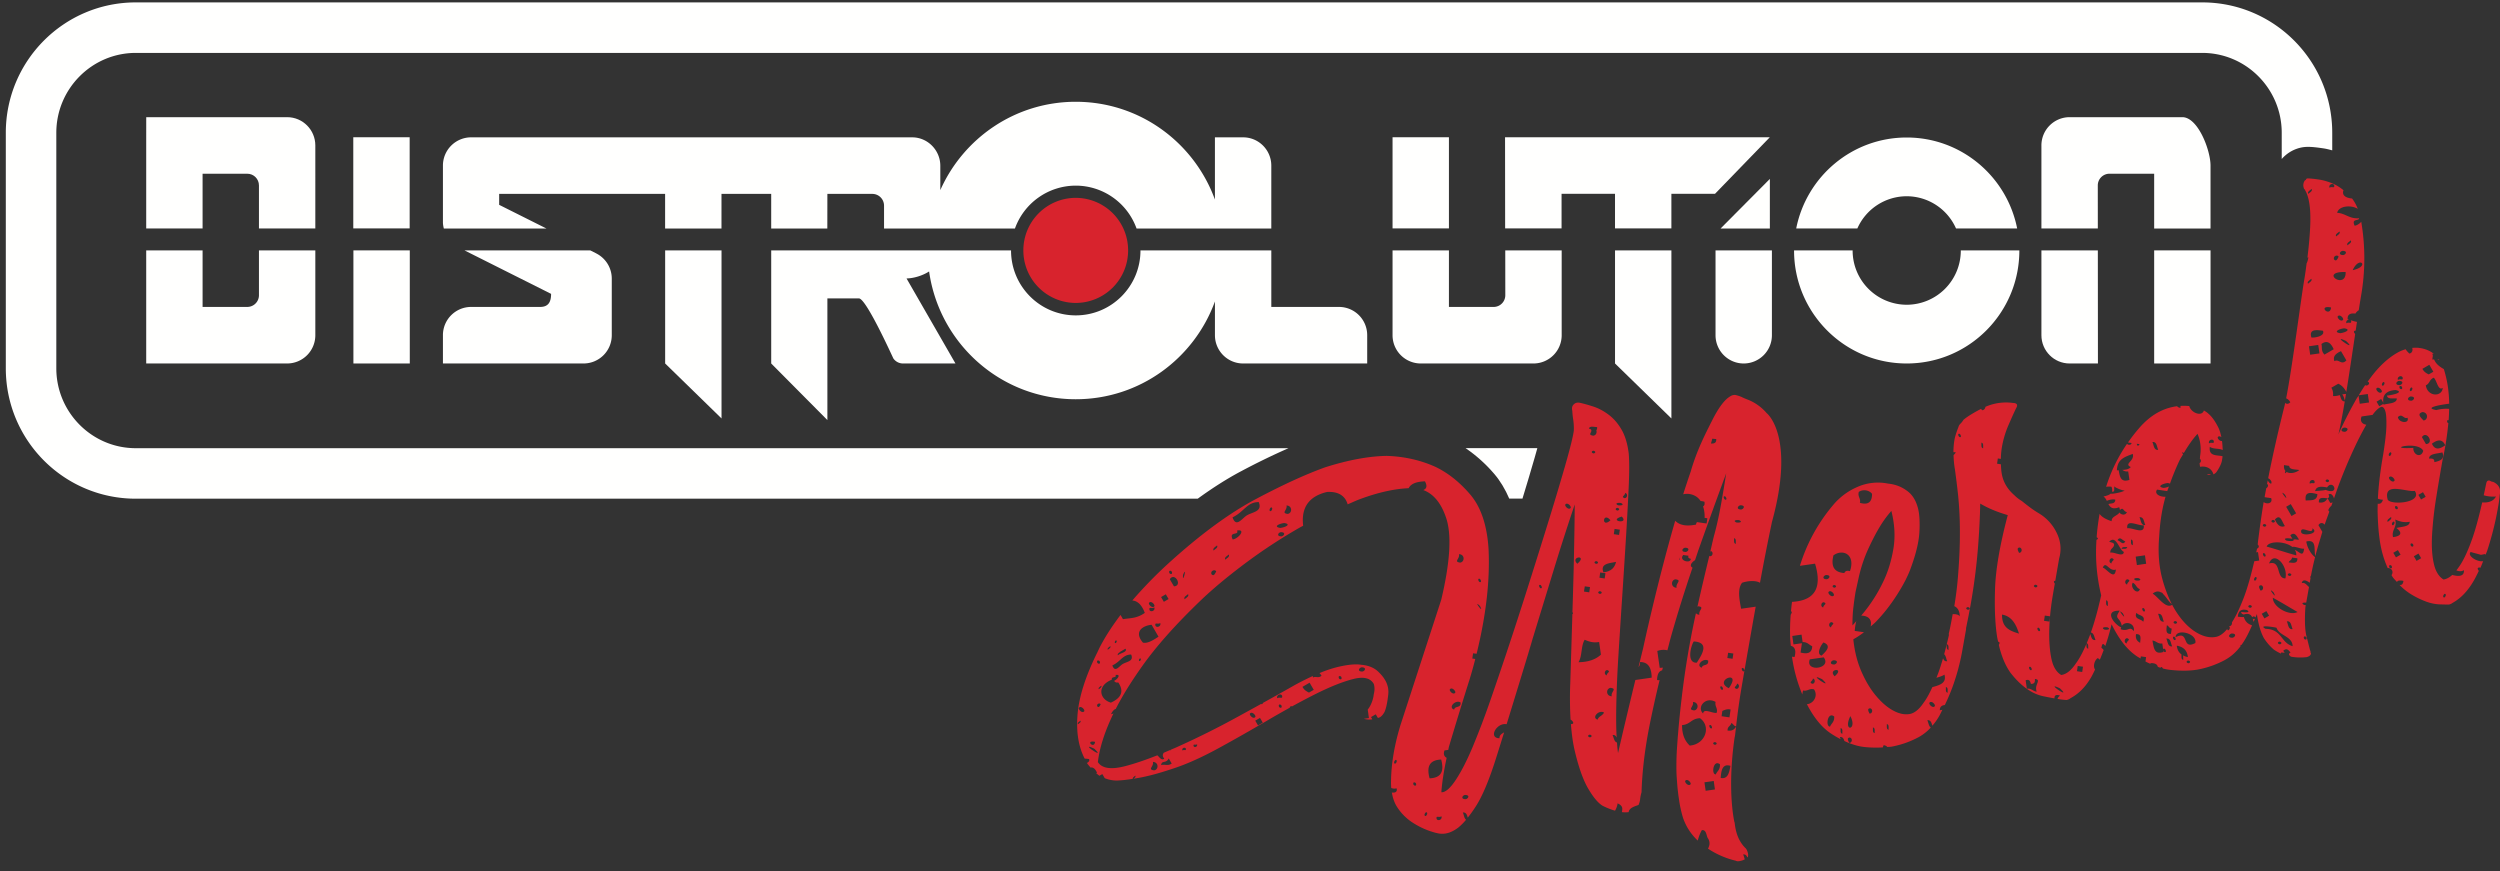 <svg xmlns="http://www.w3.org/2000/svg" xmlns:xlink="http://www.w3.org/1999/xlink" width="198" height="69" viewBox="0 0 198 69"><rect x="0" y="0" width="198" height="69" fill="#333333" stroke="none"/><defs><path id="oz8na" d="M309.418 4393.19H145.755c-5.685 0-10.295 4.624-10.295 10.327v18.652c0 5.705 4.61 10.328 10.295 10.328h84.104c1.189-.863 2.336-1.592 3.433-2.173a55.5 55.5 0 0 1 3.757-1.827h-91.294c-3.471 0-6.295-2.838-6.295-6.328v-18.652c0-3.489 2.824-6.327 6.295-6.327h163.663c3.471 0 6.295 2.838 6.295 6.327v2.076a2.831 2.831 0 0 1 1.433-.883c.503-.126.97-.09 1.862.039.234.034.47.097.705.158v-1.39c0-5.703-4.609-10.327-10.295-10.327"/><path id="oz8nb" d="M253.344 4430.532c.482.564.873 1.226 1.188 1.958h1.048c.364-1.188.689-2.283.976-3.28l.202-.72h-5.688c.818.56 1.579 1.23 2.274 2.042"/><path id="oz8nc" d="M146.58 4412.83v8.958h11.162a2.236 2.236 0 0 0 2.232-2.239v-6.719h-4.465v3.552a.926.926 0 0 1-.924.927h-3.54v-4.479z"/><path id="oz8nd" d="M159.974 4404.519c0-1.236-1-2.239-2.232-2.239h-11.16l-.002 1.597v7.22h4.465v-4.338h3.54c.511 0 .924.415.924.927v3.411h4.465z"/><path id="oz8ne" d="M162.99 4421.788h4.465v-8.958h-4.465z"/><path id="oz8nf" d="M167.445 4403.87h-4.465v7.22h4.465z"/><path id="oz8ng" d="M270.87 4419.549c0 1.236 1 2.239 2.232 2.239a2.236 2.236 0 0 0 2.233-2.239v-6.719h-4.465z"/><path id="oz8nh" d="M275.173 4407.17l-3.903 3.928h3.903z"/><path id="oz8ni" d="M177.782 4417.309h-5.47a2.235 2.235 0 0 0-2.232 2.239v2.24h11.14a2.236 2.236 0 0 0 2.232-2.24v-4.479c0-.877-.503-1.634-1.235-2.001l.003-.001-.473-.237h-9.962l6.861 3.444c0 .606-.188 1.035-.864 1.035"/><path id="oz8nj" d="M187.68 4421.788l4.465 4.353v-13.311h-4.465z"/><path id="oz8nk" d="M290.294 4412.83l.001.008a4.29 4.29 0 0 1-4.284 4.298 4.29 4.29 0 0 1-4.283-4.298l.001-.008h-4.639v.008c0 4.943 3.994 8.95 8.921 8.95 4.928 0 8.922-4.007 8.922-8.95v-.008z"/><path id="oz8nl" d="M286.009 4408.543a4.277 4.277 0 0 1 3.908 2.552h4.842c-.81-4.107-4.418-7.205-8.75-7.205-4.331 0-7.939 3.098-8.749 7.205h4.842a4.277 4.277 0 0 1 3.907-2.552"/><path id="oz8nm" d="M262.91 4421.788l4.465 4.353v-13.311h-4.465z"/><path id="oz8nn" d="M254.22 4416.382a.927.927 0 0 1-.924.928h-3.541v-4.48h-4.465v6.719a2.237 2.237 0 0 0 2.233 2.239h8.929a2.236 2.236 0 0 0 2.233-2.239v-6.719h-4.468z"/><path id="oz8no" d="M254.2 4403.87l.007 7.22h4.469v-2.741h4.233v2.741h4.465v-2.741h3.456l4.34-4.479z"/><path id="oz8np" d="M249.755 4403.87h-4.465v7.22h4.465z"/><path id="oz8nq" d="M296.68 4412.83v6.719c0 1.236 1 2.239 2.232 2.239h2.244l-.007-8.958z"/><path id="oz8nr" d="M307.842 4402.28h-8.93a2.236 2.236 0 0 0-2.232 2.239v6.578h4.468l-.003-3.411c0-.512.414-.927.925-.927h3.54v4.338h4.464v-4.981c0-1.236-.999-3.836-2.232-3.836"/><path id="oz8ns" d="M305.61 4421.788h4.465v-8.958h-4.465z"/><path id="oz8nt" d="M192.142 4408.356h3.937v2.742h4.445l.004-2.742h3.558c.514 0 .93.418.93.933v1.809H215.384a5.123 5.123 0 0 1 4.816-3.396 5.123 5.123 0 0 1 4.815 3.396h10.672v-4.981c0-1.237-.999-2.24-2.232-2.24h-2.233v4.927c-1.644-4.515-5.952-7.744-11.022-7.744-4.787 0-8.897 2.877-10.727 6.997v-1.925c0-1.236-.999-2.255-2.232-2.255h-34.929a2.236 2.236 0 0 0-2.232 2.24v4.478c0 .175.033.34.07.503h8.127l-3.743-1.875v-.867h13.143v2.742h4.465z"/><path id="oz8nu" d="M241.051 4417.309h-5.363v-4.479h-10.363v.007c0 2.84-2.294 5.141-5.125 5.141-2.83 0-5.125-2.301-5.125-5.141l.001-.007H196.08v8.958l4.449 4.482v-9.635h2.501c.579 0 2.693 4.711 2.727 4.758a.928.928 0 0 0 .758.395h4.158l-3.876-6.735c.552-.006 1.264-.216 1.788-.554.807 5.718 5.693 10.121 11.615 10.121 5.071 0 9.378-3.229 11.023-7.745v2.673c0 1.237.999 2.24 2.232 2.24h9.827v-2.24a2.235 2.235 0 0 0-2.231-2.239"/><path id="oz8nv" d="M224.347 4412.832a4.155 4.155 0 0 0-4.149-4.162 4.155 4.155 0 0 0-4.148 4.162 4.154 4.154 0 0 0 4.148 4.161 4.155 4.155 0 0 0 4.149-4.161"/><path id="oz8nw" d="M274.923 4425.72s2.299 1.791.41 8.645a187.35 187.35 0 0 0-.942 4.792c-.163-.096-.378-.14-.64-.137-.223.004-.47.034-.774.132-.287.357-.274.921-.174 1.541.026.171.058.343.094.52l1.153-.164a1099.14 1099.14 0 0 0-.891 5.074c.012-.09-.09-.281-.196-.203-.065.05.055.33.178.24a.047.047 0 0 0 .016-.03l-.217 1.262a52.96 52.96 0 0 0-.44 3.136c-.202-.033-.218-.203-.38-.267-.05.265-.308.25-.298.595.35.061.549-.08.677-.317-.026.241-.06.481-.084.72-.02.09-.04.18-.053.283-.578 4.151.005 6.576.005 6.576l.009-.003c.023.15.037.294.067.448.126.687.402 1.232.829 1.638.065.075.12.201.165.375a.64.64 0 0 1 0 .28c-.004.018-.033.036-.046.054-.056-.146-.14-.26-.334-.238.056.114.083.262.13.386-.053.025-.095.052-.167.077-.256.087-.441.1-.55.033a6.814 6.814 0 0 1-2.195-.953c.135-.265.19-.542-.027-.85-.12-.248-.104-.66-.463-.618a3.486 3.486 0 0 0-.322.827 4.413 4.413 0 0 1-1.174-1.82 9.742 9.742 0 0 1-.294-1.307c-.001-.022-.006-.053-.006-.073l-.004.001a17.773 17.773 0 0 1-.145-1.206c-.024-.367-.06-.73-.066-1.1-.011-.643.006-1.288.052-1.94.089-1.3.21-2.573.36-3.82a66.768 66.768 0 0 1 1.064-6.434c.022-.103.047-.206.07-.308a.365.365 0 0 0 .273.12c-.091-.37.459-.599-.096-.67-.027.003-.038.027-.061.037.3-1.346.618-2.689.942-4.032.015.01.027.017.048.028.21.028.315-.327.06-.416a.265.265 0 0 1-.05.135c.105-.432.194-.865.303-1.297.196-.699.37-1.476.529-2.328.156-.852.305-1.737.446-2.656a496.342 496.342 0 0 0-2.178 6.018c-.1.283-.191.576-.29.861-.438.288-.37.514-.197.59a109.07 109.07 0 0 0-1.69 5.404c-.107.383-.2.762-.3 1.144-.211-.05-.45-.068-.801.05.064.447.127.894.192 1.34.087-.004.169-.013.25-.02-.018.072-.04.145-.057.217-.28.06-.39.35-.404.765.079.02.136.011.2.012a96.149 96.149 0 0 0-.773 3.47c-.393 1.95-.606 3.75-.656 5.411a2.74 2.74 0 0 0-.11.533c-.02.19-.07.34-.13.471-.353.126-.732.235-.782.566a2.038 2.038 0 0 1-.535 0c.052-.272.103-.494-.34-.695a1.488 1.488 0 0 1-.203.581c-.54-.155-.978-.387-.978-.387-.356-.212-.734-.662-1.14-1.35-.407-.688-.766-1.7-1.08-3.039-.14-.6-.235-1.308-.296-2.093.062.018.123.015.17-.043.057-.068-.063-.234-.198-.3a30.219 30.219 0 0 1-.021-2.947c.055-1.744.11-3.558.166-5.41.008-.003.016.004.025-.002.033-.025.018-.109-.021-.175.017-.526.033-1.04.048-1.577a337.5 337.5 0 0 0 .135-6.933 194.665 194.665 0 0 0-1.68 5.231c-3.498 11.417-1.265 4.147-1.735 5.7a1203.36 1203.36 0 0 1-1.98 6.478c-.786-.154-1.487 1.104-.564 1.11-.02-.254.183-.355.367-.47-.27.87-.511 1.64-.716 2.285-.522 1.62-1.033 2.817-1.535 3.592a10.24 10.24 0 0 1-.631.883c-.062-.217-.122-.437-.39-.406.09.185.104.462.257.572a4.65 4.65 0 0 1-.625.625c-.47.352-.918.51-1.344.48-.185 0-.494-.075-.927-.22a6.325 6.325 0 0 1-1.353-.67 4.076 4.076 0 0 1-1.215-1.228c-.208-.318-.341-.706-.413-1.147.24.047.474-.05.365-.336-.154.06-.284.022-.414-.016a4.994 4.994 0 0 1-.017-.54c.015-1.352.254-2.797.712-4.328l-.004.003 3.269-10.05c.698-2.943.837-5.097.399-6.442-.388-1.189-.997-1.938-1.824-2.244.24-.096.354-.278.134-.69-.666.021-1.117.187-1.29.544-1.138.046-2.433.334-3.895.88-.312.118-.625.268-.937.398-.17-.605-.655-1.037-1.63-.98-1.443.34-2.063 1.238-1.893 2.675-.068.038-.136.068-.204.106a42.054 42.054 0 0 0-4.443 2.913c-1.412 1.06-2.601 2.056-3.566 2.99-1.933 1.864-3.443 3.566-4.535 5.11-.903 1.272-1.592 2.396-2.095 3.387-.113.037-.254.151-.375.424.082-.018.136-.04.197-.064-.04.084-.09.175-.125.257-.617 1.323-.988 2.522-1.114 3.596.328.508 1.058.612 2.19.313.746-.194 1.59-.484 2.518-.85.173.132.303.432.555.27-.163-.184-.14-.352-.038-.476.15-.063.31-.133.466-.2.03.001.062.002.09.011l-.024-.04c.156-.066.304-.127.463-.198a66.797 66.797 0 0 0 4.854-2.416c.648-.355 1.266-.695 1.867-1.027.01.01.01.025.028.03.038.01.088-.046.118-.112.903-.5 1.755-.977 2.547-1.427.497-.272.955-.496 1.392-.696a.315.315 0 0 0 .012.12c.247-.129.4.09.674-.14a.778.778 0 0 0-.16-.21 9.892 9.892 0 0 1 1.29-.446c.872-.222 1.548-.292 2.029-.213.585.051 1.045.247 1.379.588.566.547.818 1.13.75 1.751-.064.62-.163 1.085-.294 1.395-.148.261-.3.412-.456.457-.025.011-.048.01-.072.02a74.116 74.116 0 0 0-.168-.29l-.377.22.106.18a1.606 1.606 0 0 1-.66-.039c-.004 0-.005-.003-.01-.004l.399-.058-.095-.67h-.001c.085-.108.162-.226.227-.359.138-.286.223-.567.25-.85.079-.295.08-.569.004-.82-.26-.47-.8-.603-1.617-.396-.821.208-1.812.6-2.97 1.178a56.99 56.99 0 0 0-1.905 1.003c-.011-.013-.015-.032-.037-.038-.043-.01-.103.058-.13.134-.55.305-1.11.62-1.694.965-1.351.797-2.66 1.541-3.927 2.232-1.27.693-2.405 1.21-3.41 1.552-1.005.344-1.857.588-2.552.732-.278.061-.531.1-.787.14.09-.07.198-.136.138-.246-.08.082-.221.148-.197.257-.46.072-.9.125-1.29.134a2.517 2.517 0 0 1-.93-.187l-.186-.32a1.105 1.105 0 0 0-.231.131c-.092-.057-.174-.138-.261-.207l.064-.037c-.13-.29-.291-.457-.51-.407-.098-.119-.2-.23-.291-.37.018-.006.042-.005.05-.023.11-.063.179-.155.122-.283-.1-.013-.226-.032-.346-.033-.474-.905-.674-2.042-.57-3.439.107-1.437.639-3.092 1.557-4.945.007-.005.01-.017.014-.028.076-.153.136-.299.218-.455.427-.817.97-1.654 1.62-2.51l.194.334c.558-.1 1.073-.036 1.728-.5-.244-.652-.582-.95-.99-.98a34.447 34.447 0 0 1 2.784-2.87c2.535-2.313 4.868-4.032 6.999-5.162 2.129-1.13 3.965-1.97 5.505-2.522 1.816-.574 3.433-.875 4.85-.9 1.38.043 2.664.328 3.854.861 1.003.478 1.925 1.208 2.77 2.194.845.988 1.33 2.418 1.452 4.294.12 2.424-.175 5.117-.886 8.078l-.061.247-.278-.04-.06.416.236.034a33.94 33.94 0 0 1-.476 1.696c-.57 1.795-1.1 3.54-1.615 5.265-.02.084-.03.157-.05.24l-.297.043c-.116.303-.014.49.169.585-.206.976-.364 1.905-.418 2.731.326.011.717-.33 1.17-1.025.452-.694.909-1.6 1.37-2.715a65.193 65.193 0 0 0 1.38-3.658 340.928 340.928 0 0 0 2.812-8.479c.57-1.793 1.125-3.558 1.663-5.297a233.962 233.962 0 0 0 1.402-4.672c.396-1.378.626-2.307.693-2.788a4.75 4.75 0 0 0-.044-.86 6.505 6.505 0 0 1-.075-.713c-.055-.218-.017-.39.114-.517.13-.125.294-.166.492-.123.295.064.644.163 1.049.293.405.13.807.342 1.206.636.398.295.74.685 1.026 1.171.286.485.478 1.112.577 1.875.055.59.057 1.473.004 2.648a248.508 248.508 0 0 1-.214 3.99c-.09 1.487-.192 3.07-.303 4.747-.111 1.677-.216 3.293-.312 4.851-.094 1.557-.15 3-.164 4.328-.008.745.006 1.4.037 1.982-.055-.134-.14-.23-.324-.21.103.214.12.531.349.593.022.302.049.587.083.838.465-2.01.922-3.923 1.374-5.79l1.29-.185c-.007-.778-.27-1.247-.926-1.235a.48.48 0 0 1-.115.397c.127-.519.254-1.044.38-1.55l-.004.008s1.087-5.07 2.53-10.048c.01.01.018.023.027.032.025.023.05.045.077.065.239.193.559.287.965.277.177-.004.366-.023.577-.069a.483.483 0 0 1 .078-.197l.764.111.06-.416c-.073-.01-.147-.02-.221-.032a2.527 2.527 0 0 0-.12-.909c.096-.043.148-.144.108-.368a1.604 1.604 0 0 0-.302-.055 1.32 1.32 0 0 0-.326-.339 1.341 1.341 0 0 0-.963-.213l-.016.003a2.373 2.373 0 0 0-.074.014c.198-.627.4-1.24.605-1.829.019-.07.04-.15.073-.252.39-1.267.884-2.314 1.333-3.209a.512.512 0 0 1 .025-.053l.266-.526c.51-1.01.989-1.644 1.438-1.896a.622.622 0 0 1 .394-.099c.195.044.373.103.534.18.157.075.312.14.465.196a3.84 3.84 0 0 1 1.478 1.062h.002m-22.825 13.131c-.065.05.055.33.178.238.066-.049-.055-.33-.178-.238m.114 2.142c-.625-.605.402.771 0 0m-31.834 9.373c.087-.092.264-.16.192-.293-.088.09-.265.16-.192.293m.075-1.312c-.088.107.25.482.415.282.088-.107-.25-.482-.415-.282m22.392-3.202c-.204.028-.378.331.048.335.204-.028.378-.33-.048-.335m-1.611.765c-.061-.106-.278-.125-.19.11.06.104.279.125.19-.11m-2.513.452c-.188.11-.377.218-.565.33.142.262.329.361.517.454.126-.072.25-.146.377-.219l-.33-.565m-2.42 1.912c.062.104.278.125.19-.11-.061-.105-.278-.126-.19.11m.237-.895c-.112-.189-.467-.046-.377.22.2-.143.454.103.377-.22m-1.525 2.15c-.073-.127-.146-.253-.22-.378l-.377.218.22.377.377-.218m-.594-.444c.088-.107-.25-.482-.415-.282-.088.108.25.483.415.282m-4.611 2.154c-.145.101-.325-.075-.271.157.08.136.336.032.27-.157m-.89.336c-.081-.135-.336-.033-.27.158.143-.103.324.074.27-.158m-1.353.787c-.211.433-.564.121-.598.53.29-.093.509.093.834-.124l-.236-.406m-1.252.275c.09.37-.46.598.096.67.369-.057.377-.653-.096-.67m.11-12.32c.09-.108-.25-.483-.414-.282-.088.107.25.482.415.282m0 .08c-.201.141-.453-.105-.377.22.113.187.468.044.377-.22m-2.69 3.51c-.087.09-.264.158-.192.292.154-.189.79-.249.598-.53-.135.08-.271.16-.406.237m-.337-.89c-.06-.017-.167.184-.056.213.059.016.167-.185.056-.214m-.462.45c-.088.092-.265.16-.192.293.087-.092.265-.159.192-.293m-.834 1.21c-.061-.104-.277-.125-.19.111.062.104.278.125.19-.11m-.371 6.371c-.824-.158-.066.62 0 0m-.062.545c-1.347-.634 1.048.997 0 0m.235-3.362c.124.147.198-.004.27-.157-.08-.136-.336-.033-.27.157m.126-1.34c.087-.092.264-.159.192-.293-.088.091-.265.158-.192.292m.957 1.053c.81-.369 1.07-.885.58-1.6-.129.032-.239-.002-.327-.123.302-.138.567-.553.114-.466.11.271-.35.074-.294.37-1.235.503-.953 1.573-.073 1.82m.949-3.068c.354-.195.879-.214.655-.743-.68.012-.815.544-1.49.865.217.621.546.038.835-.122m1.319-.223c.059.015.168-.185.057-.214-.06-.016-.168.184-.057.214m.269-1.463c.347.088.786-.174 1.233-.469l-.545-.943c-.713.066-1.43.545-.688 1.412m.993-1.333c.113.19.468.045.377-.219-.2.142-.453-.103-.377.22m.662-1.9l.377-.219-.22-.377-.376.22.219.376m.63-2.385c-.06-.105-.276-.125-.188.11.06.104.278.125.189-.11m.17 1.162c.712-.042.06-1.162-.328-.566l.329.566m.723-.925c-.087.897.368-.823 0 0m.124 1.946c.122-.127.369-.22.267-.407-.122.127-.37.222-.267.407m2.122-1.99c.17.204.276-.006.377-.22-.113-.188-.47-.045-.377.22m.174-1.868c.122-.127.37-.222.268-.408-.122.128-.37.221-.268.408m.926.723c.122-.126.369-.22.268-.408-.122.127-.37.222-.268.408m.583-1.6c.478-.063 1.075-.846.346-.706.174.425-.672.016-.346.706m1.149-1.923c.493-.273 1.223-.301.912-1.04-.947.015-1.136.76-2.074 1.213.299.867.757.051 1.162-.173m1.837-.318c.083.022.233-.257.079-.298-.082-.022-.234.258-.08.298m.877 1.997c.205-.029.378-.33-.047-.335-.204.028-.378.331.047.335m-.095-.67c.392-.04.91-.29.319-.388-.392.042-.91.291-.32.388m.592-1.11c.369-.057.377-.653-.096-.669.09.37-.46.597.096.67m13.182 15.496c.067-.327.555-.086.507-.565-.402-.245-1.014.404-.507.565m.383-12.31c.09.371-.46.598.096.67.37-.057.378-.652-.096-.67m-.303 10.98c.088-.107-.25-.482-.415-.282-.088.108.25.483.415.282m-4.771 5.614c.082.021.232-.257.078-.298-.082-.023-.232.257-.078.298m1.472 1.666c.06.105.278.125.189-.11-.06-.105-.276-.125-.19.11m.94 2.481c.083.022.233-.257.079-.298-.082-.02-.233.257-.08.298m1.253-4.474c-.99.038-1.15.632-.917 1.488.99-.038 1.148-.633.917-1.488m-.358 4.712c.114.188.469.044.377-.22-.2.142-.452-.104-.377.22m2.296-1.573c.204-.028.378-.33-.047-.335-.205.03-.378.331.047.335m6.014-16.719c.065-.048-.055-.33-.178-.238-.066.05.054.33.178.238m1.886-6.625c-.088.106.25.482.415.282.088-.108-.25-.484-.415-.282m4.463.96c-1.144.346.638.641 0 0m.272-1.875c-.013.238-.35.281-.06.417.21.028.315-.327.06-.417m-.33.803c-.22-.04-.542.022-.237.178.219.041.543-.022.238-.178m-.27.386c-.114-.018-.26.135-.03.208.116.018.262-.134.03-.208m-.241 1.665l-.06.417.417.06c.019-.139.04-.278.06-.416l-.417-.06m-.325-.686c-.61-.734-.743.678 0 0m.44 3.296c-.566.116-1.265.138-.995.828.628-.072.897-.392.996-.828m-1.58.153c.116.017.26-.135.03-.209-.115-.017-.26.134-.03.21m-.216-8.747c.115.017.259-.135.029-.208-.115-.018-.261.133-.03.208m.302-2.082c-.25-.003-.586-.122-.654.118.125.03.24.066.178.238h.012c-.093.17-.188.278.166.324.218-.033.292-.25.233-.43.044-.053.074-.125.065-.25m-.981 12.61l-.061.416.416.06.06-.416-.415-.06m-.591-1.786c.855-.736-.6-.588 0 0m.585 6.018c-.31.493-.183 1.286-.491 1.78.861-.015 1.393-.255 1.777-.598l-.143-1.005c-.5.087-.824-.042-1.143-.177m1.225-3.842c-.116-.018-.261.134-.031.208.116.017.26-.134.03-.208m-.83 11.57c.116.016.26-.135.03-.209-.115-.018-.26.135-.03.208m.629-1.397c.092-.29.393-.3.506-.564-.402-.244-1.013.404-.506.564m.145-11.244l.416.061.06-.416-.415-.06-.061.415m.637 7.32c-.21-.029-.315.327-.061.416.013-.237.35-.28.06-.416m.242 1.403c-.37.057-.378.653.096.67-.091-.37.459-.598-.096-.67m5.953-10.763c.204-.027.378-.33-.048-.335-.204.03-.378.331.048.335m-.72 2.837c-.09-.37.46-.598-.094-.67-.37.058-.378.653.095.67m.256-2.209c.015-.075.008-.135.014-.203l-.054.197c.015.001.026.005.04.006m.27-.387c-.4.466.617.715.594.3-.125-.03-.243-.067-.178-.239a51.94 51.94 0 0 1-.416-.06m1.222-8.318a.022.022 0 0 0-.013-.009c.002.013 0 .028 0 .041a.208.208 0 0 0 .013-.032m.972-.512c.233.008.438-.02.415-.356-.098 0-.208-.017-.311-.026l-.104.382m2.648 18.004l.002-.007-.002.007zm-.308-13.112c-.204.028-.378.331.048.335.204-.028.378-.33-.048-.335m-.096 1.182c-.22-.04-.543.021-.238.177.22.042.543-.02.238-.177m-.272 1.874c-.024-.169.053-.413-.148-.448.024.17-.053.412.148.448m-.944-3.75c-.065.048.055.33.179.237.066-.049-.055-.33-.18-.238m-.661 16.27c-.793-.462-1.521.421-.984.92.03-.457.752.013 1.07-.058.105-.386-.167-.493-.086-.863m-.068 3.392c.116.017.26-.135.03-.208-.115-.018-.261.133-.03.208m-.234-1.31c.065-.05-.055-.33-.178-.238-.067.05.055.33.178.238m-.286-5.355c-.402-.244-1.012.404-.506.564.066-.325.554-.086.506-.564m-1.14-1.518c-.183.234-.633 1.721.239 1.684.352-.567 1.087-1.604-.24-1.684m-.064 4.794c.092.37-.46.598.096.67.37-.058.378-.653-.096-.67m-.605 6.238c-.09.108.249.483.414.283.089-.107-.25-.483-.414-.283m.35-2.784c1.247-.097 1.719-1.515.814-2.167-.704.024-.756.493-1.42.545-.006.793.243 1.277.606 1.622m1.26 3.58l.736-.106c-.033-.223-.064-.447-.096-.67l-.735.105.096.67m.803-1.295c.106-.27.354-.354.329-.8-.531-.419-.706.814-.33.8m.374-6.96c-.065.05.055.331.179.24.065-.05-.055-.33-.18-.24m.79 6.28c-.637-.192-.73.351-.776.959.58.116.674-.426.776-.959m-.08-3.838l.09-.625c-.285-.05-.471.032-.654.118l-.061.416.625.091m-.05-2.31c1.098-1.539-1.293-.62 0 0m.298-2.33l.06-.417-.415-.06-.061.417.416.06m.292 2.38c.21.028.315-.326.06-.416-.012.236-.35.28-.06.416"/><path id="oz8nx" d="M309.939 4430.62c.065.007.113-.015.172-.021a.442.442 0 0 0-.321-.016c.048.017.097.035.149.038"/><path id="oz8ny" d="M320.715 4424.721c.028-.173.058-.341.087-.521a1.425 1.425 0 0 0-.302.045c.117.103.153.306.215.476"/><path id="oz8nz" d="M332.433 4431.155c.472.207.652.557.543 1.048-.031.426-.132 1.043-.3 1.852a23.975 23.975 0 0 1-.684 2.542c-.04.125-.095.24-.14.362-.006-.025-.008-.045-.016-.072-.008-.022-.34.07-.368.052-.047-.026-.804-.209-.782-.229-.333.308.549.833.98.732-.072.177-.137.358-.217.529-.072-.032-.148-.043-.204.026-.037.046.009.136.079.214-.143.293-.284.587-.45.863-.458.767-.993 1.318-1.603 1.658a.784.784 0 0 1-.311.148c-.187 0-.444-.005-.771-.015a3.538 3.538 0 0 1-1.106-.244 6.607 6.607 0 0 1-1.28-.654 4.447 4.447 0 0 1-.764-.647c.13.039.28-.015.313-.314-.376-.073-.497.003-.504.097-.111-.125-.224-.235-.334-.379-.038-.053-.072-.118-.108-.176.159-.188.09-.545-.28-.559-.006.003-.01.006-.017.008a7.89 7.89 0 0 1-.467-1.353c-.186-.743-.298-1.737-.333-2.982-.007-.241-.001-.504.006-.769.178.028.327-.021.413-.315a1.188 1.188 0 0 1-.4-.081c.05-1.009.184-2.161.416-3.474.162-1.017.249-1.781.258-2.296.009-.512-.012-.879-.067-1.097-.066-.262-.171-.399-.312-.41-.207.052-.447.27-.717.64l-.87.124c-.155.406.075.608.376.653a23.967 23.967 0 0 0-.915 1.767 40.298 40.298 0 0 0-1.264 3.001c-.137.358-.253.72-.384 1.078-.043-.232-.255-.473-.432-.314.054.118.098.232-.077.29l.213.366a.357.357 0 0 0 .189-.039l-.096.271a.844.844 0 0 0-.246.346c.024.047.053.083.08.119-.12.345-.251.686-.366 1.03-.131-.147-.333-.207-.493.04l.31.534c-.05.149-.086.288-.132.434-.006.006-.007.024-.01.037-.155.5-.301.993-.417 1.454-.132-.516.149-1.364-.713-1.166.066.472.37 1.02.696 1.241a23.13 23.13 0 0 0-.324 1.454l-.002.012c-.057.056-.065.123-.034.196l-.064.366c-.227-.161-.554-.337-.631.028.257-.088.426.205.573.305l-.221 1.24c-.237-.012-.434.025-.177.181.043.009.09.016.14.021l-.03.167c-.064 1.038-.036 1.797.085 2.278l.282 1.114c.025.044.033.081.046.121-.01.025-.023.041-.032.071.02-.001.039.004.059.006.025.174-.091.295-.351.361-.486.05-.883.025-1.235-.04-.046-.042-.092-.085-.142-.124-.021-.08-.008-.149.115-.189-.151-.211-.307-.401-.58-.153.04.051.077.11.114.169a1.084 1.084 0 0 0-.294-.029c-.008.03.005.057.006.086a3.22 3.22 0 0 1-.574-.323 4.064 4.064 0 0 1-.79-.916c-.26-.486-.441-1.119-.546-1.895-.037.097-.081.189-.12.285-.005-.035-.03-.071-.112-.097a.143.143 0 0 0-.141.067c-.102-.219-.285-.341-.668-.218-.115-.035-.216-.078-.201-.208.289.057.803.069.447-.148-.45-.103-.688.074-.716.533.157.002.342.041.479.018.096.366.329.566.648.661-.167.378-.342.748-.54 1.093a5.211 5.211 0 0 1-.3.46c-.101-.004-.14.019-.044.066-.368.496-.8.877-1.293 1.141a7.42 7.42 0 0 1-2.113.741c-.623.11-1.353.119-2.188.028a4.359 4.359 0 0 1-.586-.11c-.034-.079-.1-.148-.171-.096-.01.007-.007.027-.01.042-.073-.021-.148-.049-.222-.075-.037-.213-.236-.304-.57-.296-.007.017-.012.038-.02.057-.127-.061-.255-.114-.386-.187l.05-.346-.416-.061-.024.17c-.11-.067-.216-.125-.326-.2-.755-.517-1.407-1.366-1.965-2.512-.134.553-.29 1.118-.495 1.709l-.004.012c-.15-.19-.237-.273-.31.148.073.044.13.104.18.175-.1.259-.196.52-.306.77a.447.447 0 0 0-.171-.131c-.247.171-.388.649-.205.908-.1.198-.194.405-.303.595-.435.76-.982 1.316-1.636 1.666a.769.769 0 0 1-.312.148 6.314 6.314 0 0 1-.714-.084c0-.064.04-.135.189-.265-.354-.125-.45.021-.437.221-.26-.046-.547-.1-.89-.172-.908-.19-1.772-.807-2.593-1.855-.414-.583-.72-1.326-.927-2.213.067-.118.109-.204-.054-.254-.024-.112-.052-.218-.073-.335-.166-1.025-.223-2.313-.171-3.859.052-1.546.388-3.489 1.007-5.828-.853-.249-1.58-.554-2.181-.914a57.617 57.617 0 0 1-.151 3.138 46.77 46.77 0 0 1-.687 5.295 67.665 67.665 0 0 1-.284 1.43c-.002.034.005.063 0 .099-.076.438-.186 1.058-.332 1.862a17.195 17.195 0 0 1-.683 2.542 15.258 15.258 0 0 1-.667 1.589c-.22.025-.392.112-.4.421a.755.755 0 0 1 .204-.037c-.086.166-.164.342-.256.503a4.947 4.947 0 0 1-.535.752c-.067-.226-.121-.468-.4-.435.093.192.11.476.277.578a3.736 3.736 0 0 1-.98.771 7.395 7.395 0 0 1-2.111.742c-.11.019-.24.018-.354.031-.035-.058-.114-.111-.283-.15a.642.642 0 0 0-.07.181 8.843 8.843 0 0 1-1.482-.034c-.5-.055-1.023-.22-1.564-.472-.057-.182-.131-.342-.36-.315.026.051.042.111.06.171a8.429 8.429 0 0 1-.817-.486c-.705-.482-1.32-1.256-1.852-2.286.558-.05.898-.699.563-1.174-.387-.104-.494.168-.863.087a1.893 1.893 0 0 0-.065.316 12.2 12.2 0 0 1-.817-2.994l.204.029c.127-.466.064-.789-.295-.893v.002c-.017-.194-.042-.382-.051-.58a15.517 15.517 0 0 1 .04-1.873c.07-.13.139-.226.023-.285.023-.246.048-.492.082-.741 1.936-.106 2.357-1.242 1.825-3.026l-1.2.172a13.617 13.617 0 0 1 2.605-4.783 5.153 5.153 0 0 1 1.964-1.471 4.013 4.013 0 0 1 2.409-.258c.666.065 1.24.316 1.722.75.306.297.525.705.658 1.229.064.258.102.565.117.915-.007.019-.001.033 0 .051.01.291.008.607-.016.961-.053.802-.302 1.795-.75 2.975-.1.263-.22.499-.335.744-.317.615-1.124 2.045-2.32 3.279-.017.016-.032.036-.05.053-.126.128-.27.242-.404.364.107-.44-.053-.847-.746-.866a12.01 12.01 0 0 0 1.767-2.734c.366-.765.626-1.621.784-2.567.156-.946.103-1.942-.162-2.99a8.557 8.557 0 0 0-.98 1.362c-.262.437-.551.998-.867 1.681a11.563 11.563 0 0 0-.766 2.353l-.227 1.033c-.054.339-.11.724-.161 1.156-.056.432-.082.926-.082 1.483.097-.097.205-.224.307-.336-.066.224-.101.49-.127.77l.735.106c-.271.205-.55.399-.845.558.098.951.313 1.802.642 2.555.329.754.709 1.39 1.143 1.907.432.519.878.907 1.337 1.163.46.256.89.357 1.296.3.405-.053.79-.36 1.162-.92.219-.287.446-.706.68-1.216.575-.157 1.147-.314.957-.991-.168.114-.4.184-.637.25a7.02 7.02 0 0 0 .11-.273c.139-.362.277-.794.415-1.275.056.148.138.264.335.242-.087-.181-.106-.443-.245-.559.067-.246.134-.503.2-.775.019.168-.048.397.149.432-.024-.167.05-.407-.145-.445.059-.237.117-.477.176-.736-.005-.031-.018-.058-.015-.094.124-.532.215-1.043.31-1.556.237-.003.452.02.559.173-.007-.434-.166-.685-.431-.806.123-.744.216-1.468.276-2.172.117-1.376.173-2.632.166-3.77a28.44 28.44 0 0 0-.153-2.958 64.778 64.778 0 0 0-.24-1.926 7.793 7.793 0 0 1-.108-1.141.693.693 0 0 0 .177-.214.729.729 0 0 0-.184-.008l-.003-.07c.009-.421.047-.779.113-1.074a7.23 7.23 0 0 1 .277-.835.593.593 0 0 1 .172-.289 1.49 1.49 0 0 0 .236-.303c.283-.242.749-.53 1.382-.862.034.037.07.073.108.109.153-.024.227-.145.248-.275a4.048 4.048 0 0 1 2.177-.306c.328.011.412.152.247.425-.153.317-.354.764-.603 1.337a7.672 7.672 0 0 0-.54 1.877 6.314 6.314 0 0 0-.061.792 23.028 23.028 0 0 1-.24-.035c-.018.139-.04.279-.06.417l.304.044c.01.257.025.514.07.766.117.644.442 1.202.979 1.67.186.186.388.344.607.474.175.143.376.3.607.474.229.176.48.345.755.508a3.608 3.608 0 0 1 1.395 1.53c.329.66.395 1.34.2 2.04-.103.583-.204 1.177-.306 1.768-.034.005-.07.003-.098.036-.033.041.004.117.06.187-.056.322-.112.637-.166.959a20.784 20.784 0 0 0-.212 1.63l-.415-.059-.061.416.417.06.057-.397c-.034.39-.054.77-.061 1.137-.015.865.044 1.604.177 2.221.132.618.389 1.04.772 1.269.404-.054.79-.362 1.163-.92.264-.35.544-.868.835-1.55.006.162-.035.357.145.389-.021-.161.04-.383-.127-.435.084-.199.17-.407.256-.635.012-.029.023-.065.033-.094.075.237.116.514.415.479-.106-.222-.12-.555-.373-.599.274-.758.546-1.735.819-2.946a14.277 14.277 0 0 1-.394-2.72 15.482 15.482 0 0 1 .02-1.68c.1-.012.187-.123.014-.193.043-.609.123-1.228.233-1.855.16.219.419.404.958.582-.032-.395.474-.423.615-.7.08.18.47.288.59-.025-.208-.029-.222-.204-.385-.268a.483.483 0 0 0-.17.107.7.7 0 0 0-.06-.223c-.518.202-.71.007-.85-.251.214-.075.542.005.546-.348-.167-.05-.465-.002-.672.094-.068-.14-.145-.27-.27-.343.23-.053.448-.111.578-.231l.008.003c.179.045 1.065-.153 1.102-.265-.03.092-.874-.244-.808-.325-.05.058.008.39-.055.412-.024.008-.084.017-.152.028.035-.101.033-.227-.033-.397a1.557 1.557 0 0 0-.426.005 12.69 12.69 0 0 1 1.656-3.405c.103.128.335.102.362-.065l-.286-.041c.267-.382.554-.756.868-1.119.883-1.03 1.89-1.61 3.022-1.752a.37.37 0 0 0 .278.127.36.36 0 0 1-.002-.153c.223-.014.453-.009.687.011.136.538 1.002.874 1.16.351.119.075.24.143.343.242.295.251.563.625.806 1.122.102.212.178.468.234.75-.09-.069-.2-.104-.275-.012-.075.092.153.356.326.315.03.221.047.46.054.716-.29-.146-.77-.06-1.02-.256-.102.783.559.637 1.009.747-.021.24-.06.452-.127.615a3.185 3.185 0 0 1-.336.607.57.57 0 0 1-.26.215c-.135-.497-.61-.683-1.05-.598a1.203 1.203 0 0 1-.043-.297.204.204 0 0 0 .02-.34c.009-.096.01-.178.028-.288a3.106 3.106 0 0 0-.215-1.688c-.403.443-.753.96-1.08 1.511-.208-.076-.177-.012-.053.094-.096.166-.201.319-.29.496a19.368 19.368 0 0 0-.757 1.843.747.747 0 0 0-.181-.047c-.391.041-.91.291-.32.387.143-.015.3-.057.417-.11-.044.125-.09.232-.133.363l-.81-.118c-.251.363.278.593.675.561-.266.914-.438 1.964-.504 3.17-.106 1.236-.02 2.365.26 3.385.2.733.45 1.379.74 1.946-.234-.165-.446-.576-.712-.815-.003-.052-.055-.091-.155-.111-.182-.101-.391-.107-.651.103.423.242 1.047 1.244 1.546.88.106.203.218.396.335.576.455.7.959 1.222 1.51 1.572.552.347 1.074.484 1.567.406.33-.044.649-.268.959-.651-.01.053-.003.104.055.12.08.02.226-.25.076-.29l-.004.002c.006-.008.012-.014.016-.022.144-.028.244-.135.22-.318.3-.462.617-1.117.95-1.992.273-.715.546-1.673.819-2.847l.39-.056-.095-.67-.14.02c.02-.099.043-.191.064-.292.134-.06.203-.187.052-.332.005-.048.008-.094.015-.143.128-1.054.274-2.09.437-3.105l.02-.11c.227.185.744.132.597-.311l-.524-.076c.043-.235.087-.472.133-.71.106-.066.17-.163.125-.315l-.068.012.058-.315c.106.2.356.414.289.076-.068-.128-.19-.248-.255-.238.36-1.813.793-3.729 1.3-5.754.016-.066.033-.149.05-.224.106.094.233.113.407-.047-.093-.172-.206-.267-.332-.313.48-2.414 1.168-7.827 1.426-9.34.08-.458.137-.913.199-1.369.062-.041.219-.694.058-.398.1-.813.179-1.623.219-2.429.069-1.388-.061-2.365-.39-2.933-.011-.044-.03-.074-.058-.091-.028-.016-.052-.067-.073-.155a.647.647 0 0 1 .08-.509c.004-.013.016-.021.02-.033l.11-.063-.024-.041a.372.372 0 0 1 .125-.059c.183 0 .482.029.892.088.409.06.824.187 1.246.383.245.114.487.28.728.472l-.02.002c-.14.413.215.609.684.645.18.232.333.506.454.824-.523-.333-1.511-.244-1.633.311.664.04.982.501 1.736.43-.002.248-.638-.012-.352.593.187-.025.39-.163.523-.311a17.222 17.222 0 0 1-.023 5.913 67.97 67.97 0 0 0-.176 1.092.74.74 0 0 0-.263.264c-.342-.043-.647.026-.615.445.026.007.068.021.113.037-.13.002-.27.112-.21.287.195-.138.44.101.367-.213-.015-.024-.04-.029-.061-.042.147.05.335.108.528.144l-.102.692c-.045-.001-.09.005-.124.047-.038.047.01.142.084.22-.214 1.441-.46 3.1-.7 4.592-.178-.351-.396-.547-.638-.655l-.55.32c.155.247.148.452.137.655.168.022.353-.023.54-.071.076.23.12.501.387.5-.181 1.071-.355 2.007-.504 2.612a31.06 31.06 0 0 1 1.42-2.797c.058-.101.12-.184.178-.28.03.217.062.433.093.65l.735-.104a90.032 90.032 0 0 1-.096-.67l-.72.102c.168-.276.336-.549.507-.799.037.009.06.026.116.027.174-.025.302-.236.083-.305.22-.305.44-.599.666-.861.54-.623 1.105-1.103 1.695-1.437.217-.124.434-.209.65-.274.058.106.17.225.29.343.227-.035.297-.265.225-.448.196-.018.392-.022.587.007.447.061.816.218 1.122.454-.04.001-.08 0-.12.008.108.184-.021.305.03.473a.346.346 0 0 1 .116-.036c.116.316.402.574.772.769.274.863.414 1.78.425 2.745-.763.094-2.036.329-1.018.506a3.003 3.003 0 0 1 1.016-.097c-.007.293-.017.591-.041.901-.077-.026-.164.007-.103.168.017.03.049.049.08.06a23.376 23.376 0 0 1-.461 2.93c-.173.973-.34 1.967-.503 2.983a29.301 29.301 0 0 0-.322 2.87c-.053.896-.012 1.664.126 2.301.137.641.398 1.075.78 1.302.236-.031.465-.159.688-.361.443.117.968.163.926-.382-.198.131-.405.094-.6.021.049-.066.099-.124.148-.198.35-.459.71-1.199 1.079-2.221.268-.741.54-1.734.819-2.964.46.03.873-.062 1.092-.469a2.715 2.715 0 0 1-.97-.096c.066-.306.13-.607.198-.94.044-.196.142-.268.296-.213.109.065.184.092.228.081m-11.102-16.757c1.413-.304.529-1.192 0 0m-.15-2.362c-.117.123-.357.215-.26.395.12-.123.36-.214.26-.395m-10.858 15.868c-.11-.184-.455-.044-.366.213.194-.139.439.1.366-.213m-28.106 4.057c-.105.386.169.493.088.863.644.19.964-.046.962-.712-.236-.307-.735-.379-1.05-.151m-1.98 8.203c.089-.108-.25-.484-.414-.283-.09.107.25.483.415.283m-.017 5.129c-.204.027-.377.33.049.335.204-.029.377-.331-.05-.335m-.14-3.015c-.21-.028-.314.326-.06.416.013-.236.35-.28.06-.416m.185-2.736c.116.017.26-.135.03-.208-.115-.018-.26.133-.03.208m-.634-1.001c-.204.028-.378.331.048.335.204-.028.378-.33-.048-.335m-.171 2.159c-.21-.028-.315.326-.061.416.013-.236.35-.28.06-.416m-.037 3.183c-.138.108-.63.916-.151 1.041.286-.279.858-.771.15-1.041m-1.815.798c.536.138.906.054.923-.504-.262-.101-.356-.33-.761-.325l-.084-.59-.734.106.095.67.668-.096-.107.739m.916 2.471c.21.028.315-.326.06-.416-.012.236-.35.28-.06.416m-.184-1.933c-.4 1.055 1.78.743 1.102-.157-.367.053-.734.106-1.102.157m.974 1.571c-1.347-.634 1.048.996 0 0m.63 3.757c.106-.272.354-.355.329-.802-.531-.418-.706.815-.33.802m.367-3.986c.855-.734-.597-.588 0 0m.467 4.107c.022.168-.055.411.147.446-.023-.168.054-.411-.147-.446m.296-12.284c.07-.157.21-.217.447-.148.46-1.329-.566-1.79-1.306-1.253-.21.837.023 1.345.859 1.401m.386 13.446c.21.027.314-.327.059-.417-.258.008-.161.213-.06.417m.094-2.113c-.635 1.288.602 1.149 0 0m1.518-.204c.21.028.314-.327.06-.417-.257.008-.162.213-.06.417m.265 1.101c.023.169-.054.412.148.447-.023-.169.054-.412-.148-.447m1.1-.265c.025.168-.053.411.149.447-.023-.168.054-.412-.148-.447m3.385-1.7c-.09.108.25.483.415.282.088-.106-.25-.482-.415-.282m1.292-1.234c.023.169-.054.412.148.447-.023-.168.054-.411-.148-.447m1.178-19.808c.065-.05-.055-.33-.178-.238-.066.049.054.33.178.238m.562 13.685c.115.017.26-.135.03-.208-.115-.018-.26.133-.03.208m1.072-13.235c.024.168-.053.411.148.447-.023-.168.054-.412-.148-.447m1.64 13.618c-.022 1.07.654 1.295 1.342 1.508-.235-.759-.583-1.38-1.341-1.508m1.343-4.895c.21.028.315-.327.06-.417-.257.008-.161.213-.06.417m1.333 2.531c-.115-.017-.261.135-.03.208.115.018.26-.134.03-.208m-.521 6.514c-.066.049.054.33.178.238.065-.05-.055-.331-.178-.238m.59 1.952c-.227-.556.422-.936-.143-1.005.008.207.002.404-.32.388-.05-.201-.111-.389-.415-.282l.096.669c.368-.054.476.209.782.23m.249-4.806c.067-.049-.055-.331-.178-.239-.065.05.055.331.178.239m.803-1.14l.002-.018-.002.019zm.784 5.683c-1.348-.632 1.047.997 0 0m1.767-1.293l.06-.417-.416-.059-.06.416.416.06m4.999-11.636c-.12-.248-.105-.66-.463-.618.12.249.104.66.463.618m-1.432.252c.447-.064 1.397.546 1.309-.235-.448.064-1.397-.547-1.31.235m.913 3.958c-.22-.041-.543.021-.238.178.22.041.543-.021.238-.178m-.47-2.619c-.022-.167.055-.411-.147-.446.023.168-.054.411.147.446m-.453 3.123c.013-.237.35-.281.06-.416-.21-.029-.315.327-.06.416m.978-11.124a8.015 8.015 0 0 1-.208-.03c.006.242.192.147.208.03m-1.648 2.066c.09.49.156 1.01.852.765a71.976 71.976 0 0 0-.096-.67c-.215.031-.342-.044-.471-.119.27-.015.53-.043.674-.228-.584-.266.348-.484.152-1.041-.567.235-1.215.361-1.252 1.306.045-.007.094-.009.14-.013m.678 6.083c-.168.023-.411-.054-.446.147.168-.022.41.055.446-.147m-.147-.446c-.242-.066-.418-.44-.625-.091.242.065.418.439.625.091m-.121.832c-.382-.162-.605-1.384-1.16-.806.157.07.412.065.387.269-.05.264-.308.25-.3.594.32-.07 1.042.4 1.073-.057m-.072 4.879c-.625-.605.403.771 0 0m-.912-3.959c.013-.237.35-.28.06-.416-.21-.029-.315.327-.06.416m.356.477c-.557.195-.776-.736-1.041-.151.295.065.952 1.071 1.04.151m-.631 2.884c-.023-.169.055-.412-.148-.447.024.169-.053.412.148.447m-.272 1.873c.22.041.543-.022.239-.178-.221-.041-.543.021-.24.178m1.753 1.104c.013-.236.35-.28.06-.416-.21-.028-.314.328-.06.416m.568-.98c.124-.637-.667-.842-.947-.417-.142-.733-.65-.494-.164-1.202-1.36-.045-.365 1.151.115 1.319-.017.048-.04.091-.045.15.646.219.7-.298 1.04.15m-.08-3.837c-.244.402.405 1.013.565.507-.29-.093-.302-.394-.564-.507m.584 4.761c.027-.33.132-.718-.327-.685-.062.357.083.557.327.685m.242-1.665c.224-.539-.372-.465-.534-.716-.225.539.372.465.534.716m.12-.833c.066-.049-.054-.33-.178-.239-.065.05.055.331.178.239m-.62-3.657c.245-.036.489-.071.734-.105-.032-.224-.063-.447-.096-.67-.245.035-.49.069-.734.105l.096.67m2.373 4.761c-.027.33-.133.718.325.686l.06-.416c-.208-.03-.222-.205-.385-.27m-.235-.282c-.12-.248-.104-.659-.462-.617.119.248.104.659.462.617m-.447-13.607c-.12-.248-.104-.66-.463-.618.119.248.105.66.463.618m-.462 15.104c.11.522.117 1.168.878.9l-.095-.67c-.37.053-.477-.208-.783-.23m1.049.898c.067-.05-.054-.331-.178-.239-.065.049.055.33.178.239m.052-1.055c.119.248.104.659.463.617-.12-.248-.105-.659-.463-.617m.727-1.383c-.115-.018-.26.135-.03.208.116.018.26-.134.03-.208m-.003 1.487c.066-.048-.054-.33-.178-.238-.066.049.054.33.178.238m.622 1.578c-.017-.115.009-.26-.034-.355.119.063.247.111.396.137-.063-.578-.405-.818-.878-.9.036.335.174.547.368.69.017.167-.048.394.148.428m.385.269c.116.018.26-.135.03-.208-.116-.018-.26.134-.03.208m-.997-2.057c1.129-.584.436 1.044 1.565.46.165-.781-1.55-1.186-1.565-.46m4.5.04c.205-.028.379-.331-.047-.335-.204.029-.378.332.048.335m1.385-2.374c.115.018.26-.134.03-.209-.115-.016-.26.135-.03.209m.394-2.146c.08.02.226-.25.076-.29-.08-.021-.226.25-.076.29m4.079 4.486c-.06-.101-.27-.121-.184.107.059.102.27.122.184-.107m1.432-22.389l.733-.426c-.227-.509-.525-.748-.975-.412.086.28-.058.501.242.838m.216 10.098c.116.018.26-.134.03-.208-.115-.017-.26.135-.03.208m1.462-16.641c-2.181-.048.055 1.473 0 0m-.207 3.79c.088-.108-.25-.484-.415-.284-.088.108.25.484.415.284m-.68 3.272c.366-.209.525.364.947-.059l-.426-.733c-.447.192-.662.445-.52.792m.918-1.598c-1.346-.633 1.048.997 0 0m-.463-.618c.393-.041.91-.291.32-.387-.393.042-.91.291-.32.387m.192-6.521c-.204.028-.378.331.048.335.204-.028.378-.33-.048-.335m-.251-1.536c-.118.124-.36.216-.26.396.118-.123.358-.215.26-.396m-.065 1.997c-.11-.184-.454-.044-.365.213.167.199.269-.005.365-.213m-.357-5.671c-.11-.183-.455-.044-.366.213.194-.138.439.101.366-.213m-.242 9.694c-1.115-.214-.09.84 0 0m-.643 1.844c-.398-.052-1.144-.194-.915.532.172.041 1.117-.076.915-.532m-1.012 1.9l.735-.104-.096-.67-.734.104.095.67m-.026 10.216c.194-.138.439.101.366-.213-.11-.183-.455-.044-.366.213m-.121-22.955c.118-.124.358-.215.26-.396-.118.123-.36.215-.26.396m.235 6.722c-.118.124-.358.215-.26.396.119-.124.359-.215.26-.396m-1.746 14.819l-.412-.06c-.026.218.025.367.116.467-.04.052-.062.109-.023.182.034-.036.077-.069.12-.103.277.166.746.059.996-.157-.324-.064-.803-.014-.797-.329m.229 5.772c-.29-.058-.803-.07-.447.147.246.05.647.064.547-.065.166-.078.284.028.444-.021-.185-.277-.345-.648-.686-.336l.174.299c-.012-.009-.018-.015-.032-.024m-.474-2.532c.142.245.283.489.426.733l.366-.213-.426-.733a34.58 34.58 0 0 1-.366.213m-.084-.95c-.625-.604.402.772 0 0m-.01 2.475c-.23-.3-.348-1.024-.792-.52.192.448.445.663.792.52m-.917-.485c-.115-.016-.26.135-.03.209.116.018.26-.134.03-.209m-.684.327c-.115-.018-.261.133-.03.208.115.017.26-.134.03-.208m.053 2.558c.066-.05-.054-.331-.178-.239-.066.05.054.331.178.239m-.333 2.289c-.257.008-.161.213-.06.416.21.029.314-.326.06-.416m.409 2.046l-.367.213.213.366.367-.213-.213-.366m1.038 2.628c.116.018.26-.135.03-.208-.115-.018-.261.134-.03.208m-1.098-1.223c1.296.024 1.189 1.093 2.139 1.374-.01-.796-1.067-.812-1.276-1.461-.27-.067-1.502-.25-.863.087m.275-5.177c.993-.288.523 1.199 1.292 1.182.243-.995-.905-2.247-1.292-1.182m.357 2.294c-.625-.605.4.771 0 0m1.047 2.29c.119.248.104.659.463.617-.12-.248-.105-.659-.463-.617m-1.108-1.873c-.006.754 1.33 1.471 1.96 1.134-.836-.48-.981-.589-1.96-1.134m1.343-1.931c-.115-.018-.261.135-.03.208.116.018.26-.134.03-.208m-.087-.863c.33.028.718.132.685-.326l-.416-.06c-.03.209-.204.224-.27.386m.485-.998c.386.162.657.641.739-.095-.24.053-.707-.201-.938-.135-.604-.475-1.872-.48-2.03-.026.797.216 1.55.481 2.347.697a.676.676 0 0 0-.118-.441m.504-1.409c.047.376 1.517.14.893-.295.067.586-.961-.292-.893.295m.363-2.498c.41-.03.906.055.923-.504-.535-.136-1.032-.221-.923.504m1.04.151c.356.063.558-.082.685-.325-.33-.028-.717-.133-.685.325m.544-.988c1.177.461.584-.915.106-.197-.451-.086-.859-.113-.945.292.274-.044.599-.019.844-.103l-.005.008m1.514-4.603c.204-.028.376-.331-.05-.335-.203.028-.376.331.05.335m7.947 1.065c-.226-.514-.603-.454-1.052-.124.226.515.604.454 1.052.124m-.192-4.543c-.38.262-.461-.6-.715-.808-.371.16-.285.441-.626.608.13.914 1.285.937 1.34.2m-1.063-1.83l-.55.32c.139.256.32.351.503.442l.366-.213a267.49 267.49 0 0 1-.32-.549m-.547 3.745c-.434.135-.172.405.096.67.37-.056.378-.652-.096-.67m.065 3.068c-.42-.845-3.188-.091-.783-.231-.032.561.625.833.783.231m-.922-5.017c-.08-.02-.227.25-.077.29.08.022.227-.25.077-.29m-.07.715c-.203.028-.376.331.05.335.204-.028.377-.331-.05-.335m-.254 1.679c-.297.15-.415-.384-.761-.047.058.47.952.546.76.047m-.437-2.44c-.06-.102-.27-.122-.184.107.059.101.27.121.184-.107m.047-.762c-.11-.184-.455-.043-.366.213.194-.138.439.1.366-.213m-.28.289c-.203.027-.376.33.049.335.204-.029.377-.331-.048-.335m-1.215.09c-.081-.021-.227.25-.077.29.08.02.226-.25.077-.29m-.158.79c.088-.108-.25-.484-.415-.284-.087.108.25.484.415.284m.144 1.003c.425-.114 1.05-.09 1.054-.492-.296-.034-.726.095-.783-.229.519-.049 1.394-.276.687-.441-.746.05-1.056.396-.97 1.012a46.935 46.935 0 0 0-.175-.302l-.366.213.213.365.335-.194c.005.025-.001.043.005.068m.862 6.03c.088-.108-.25-.483-.415-.282-.088.107.25.482.415.282m-.307-2.259c-.08-.021-.227.25-.077.29.08.021.226-.25.077-.29m1.92 3.054c-.607.129-2.493-.751-2.156.649.079.511 2.826.346 2.156-.649m-1.545 1.383c.058.101.268.121.182-.107-.058-.102-.268-.122-.182.107m-.597 1.081c.118-.123.358-.215.26-.396-.118.123-.358.215-.26.396m.133 3.597c.058.102.268.121.182-.106-.058-.103-.268-.122-.182.106m.34-3.627c-.08-.021-.227.249-.077.289.08.022.227-.25.077-.289m.179 2.835l.366-.213-.213-.366c-.121.071-.243.143-.366.213l.213.366m.036-2.328c.425-.114 1.05-.091 1.054-.492-.503.087-.828-.042-1.15-.178.175.622-.307.799-.174 1.393.689-.08.74-.369.27-.723m1.139 1.4c.059.102.269.122.183-.106-.06-.102-.27-.122-.183.106m.455 1.205l.366-.213-.212-.367-.367.213c.072.122.143.245.213.367m.358-4.862l.366-.213-.213-.366-.366.213c.07.122.14.244.213.366m.387-4.389c.69-.041.058-1.129-.32-.549l.32.549m.247 1.15c.227-.013.442-.012.415.282.443-.101.855-.223.638-.774-.424.114-1.05.091-1.053.492m1.184 11c.08.021.227-.25.077-.29-.08-.021-.226.25-.077.29"/><path id="oz8nA" d="M328.157 4421.44a.402.402 0 0 1-.147.016c.06.011.122.024.179.036-.011-.017-.02-.035-.032-.052"/><path id="oz8nB" d="M313.42 4441.99c.028.082.048.173.066.266.038-.088.079-.173.115-.262-.031.025-.07.045-.112.038-.036-.012-.049-.027-.069-.042"/></defs><g><g transform="translate(-135 -4393)"><g><use fill="#fffffe" xlink:href="#oz8na"/></g><g><use fill="#fffffe" xlink:href="#oz8nb"/></g><g><use fill="#fffffe" xlink:href="#oz8nc"/></g><g><use fill="#fffffe" xlink:href="#oz8nd"/></g><g><use fill="#fffffe" xlink:href="#oz8ne"/></g><g><use fill="#fffffe" xlink:href="#oz8nf"/></g><g><use fill="#fffffe" xlink:href="#oz8ng"/></g><g><use fill="#fffffe" xlink:href="#oz8nh"/></g><g><use fill="#fffffe" xlink:href="#oz8ni"/></g><g><use fill="#fffffe" xlink:href="#oz8nj"/></g><g><use fill="#fffffe" xlink:href="#oz8nk"/></g><g><use fill="#fffffe" xlink:href="#oz8nl"/></g><g><use fill="#fffffe" xlink:href="#oz8nm"/></g><g><use fill="#fffffe" xlink:href="#oz8nn"/></g><g><use fill="#fffffe" xlink:href="#oz8no"/></g><g><use fill="#fffffe" xlink:href="#oz8np"/></g><g><use fill="#fffffe" xlink:href="#oz8nq"/></g><g><use fill="#fffffe" xlink:href="#oz8nr"/></g><g><use fill="#fffffe" xlink:href="#oz8ns"/></g><g><use fill="#fffffe" xlink:href="#oz8nt"/></g><g><use fill="#fffffe" xlink:href="#oz8nu"/></g><g><use fill="#d8232d" xlink:href="#oz8nv"/></g><g><use fill="#d8232d" xlink:href="#oz8nw"/></g><g><use fill="#d8232d" xlink:href="#oz8nx"/></g><g><use fill="#d8232d" xlink:href="#oz8ny"/></g><g><use fill="#d8232d" xlink:href="#oz8nz"/></g><g><use fill="#d8232d" xlink:href="#oz8nA"/></g><g><use fill="#d8232d" xlink:href="#oz8nB"/></g></g></g></svg>